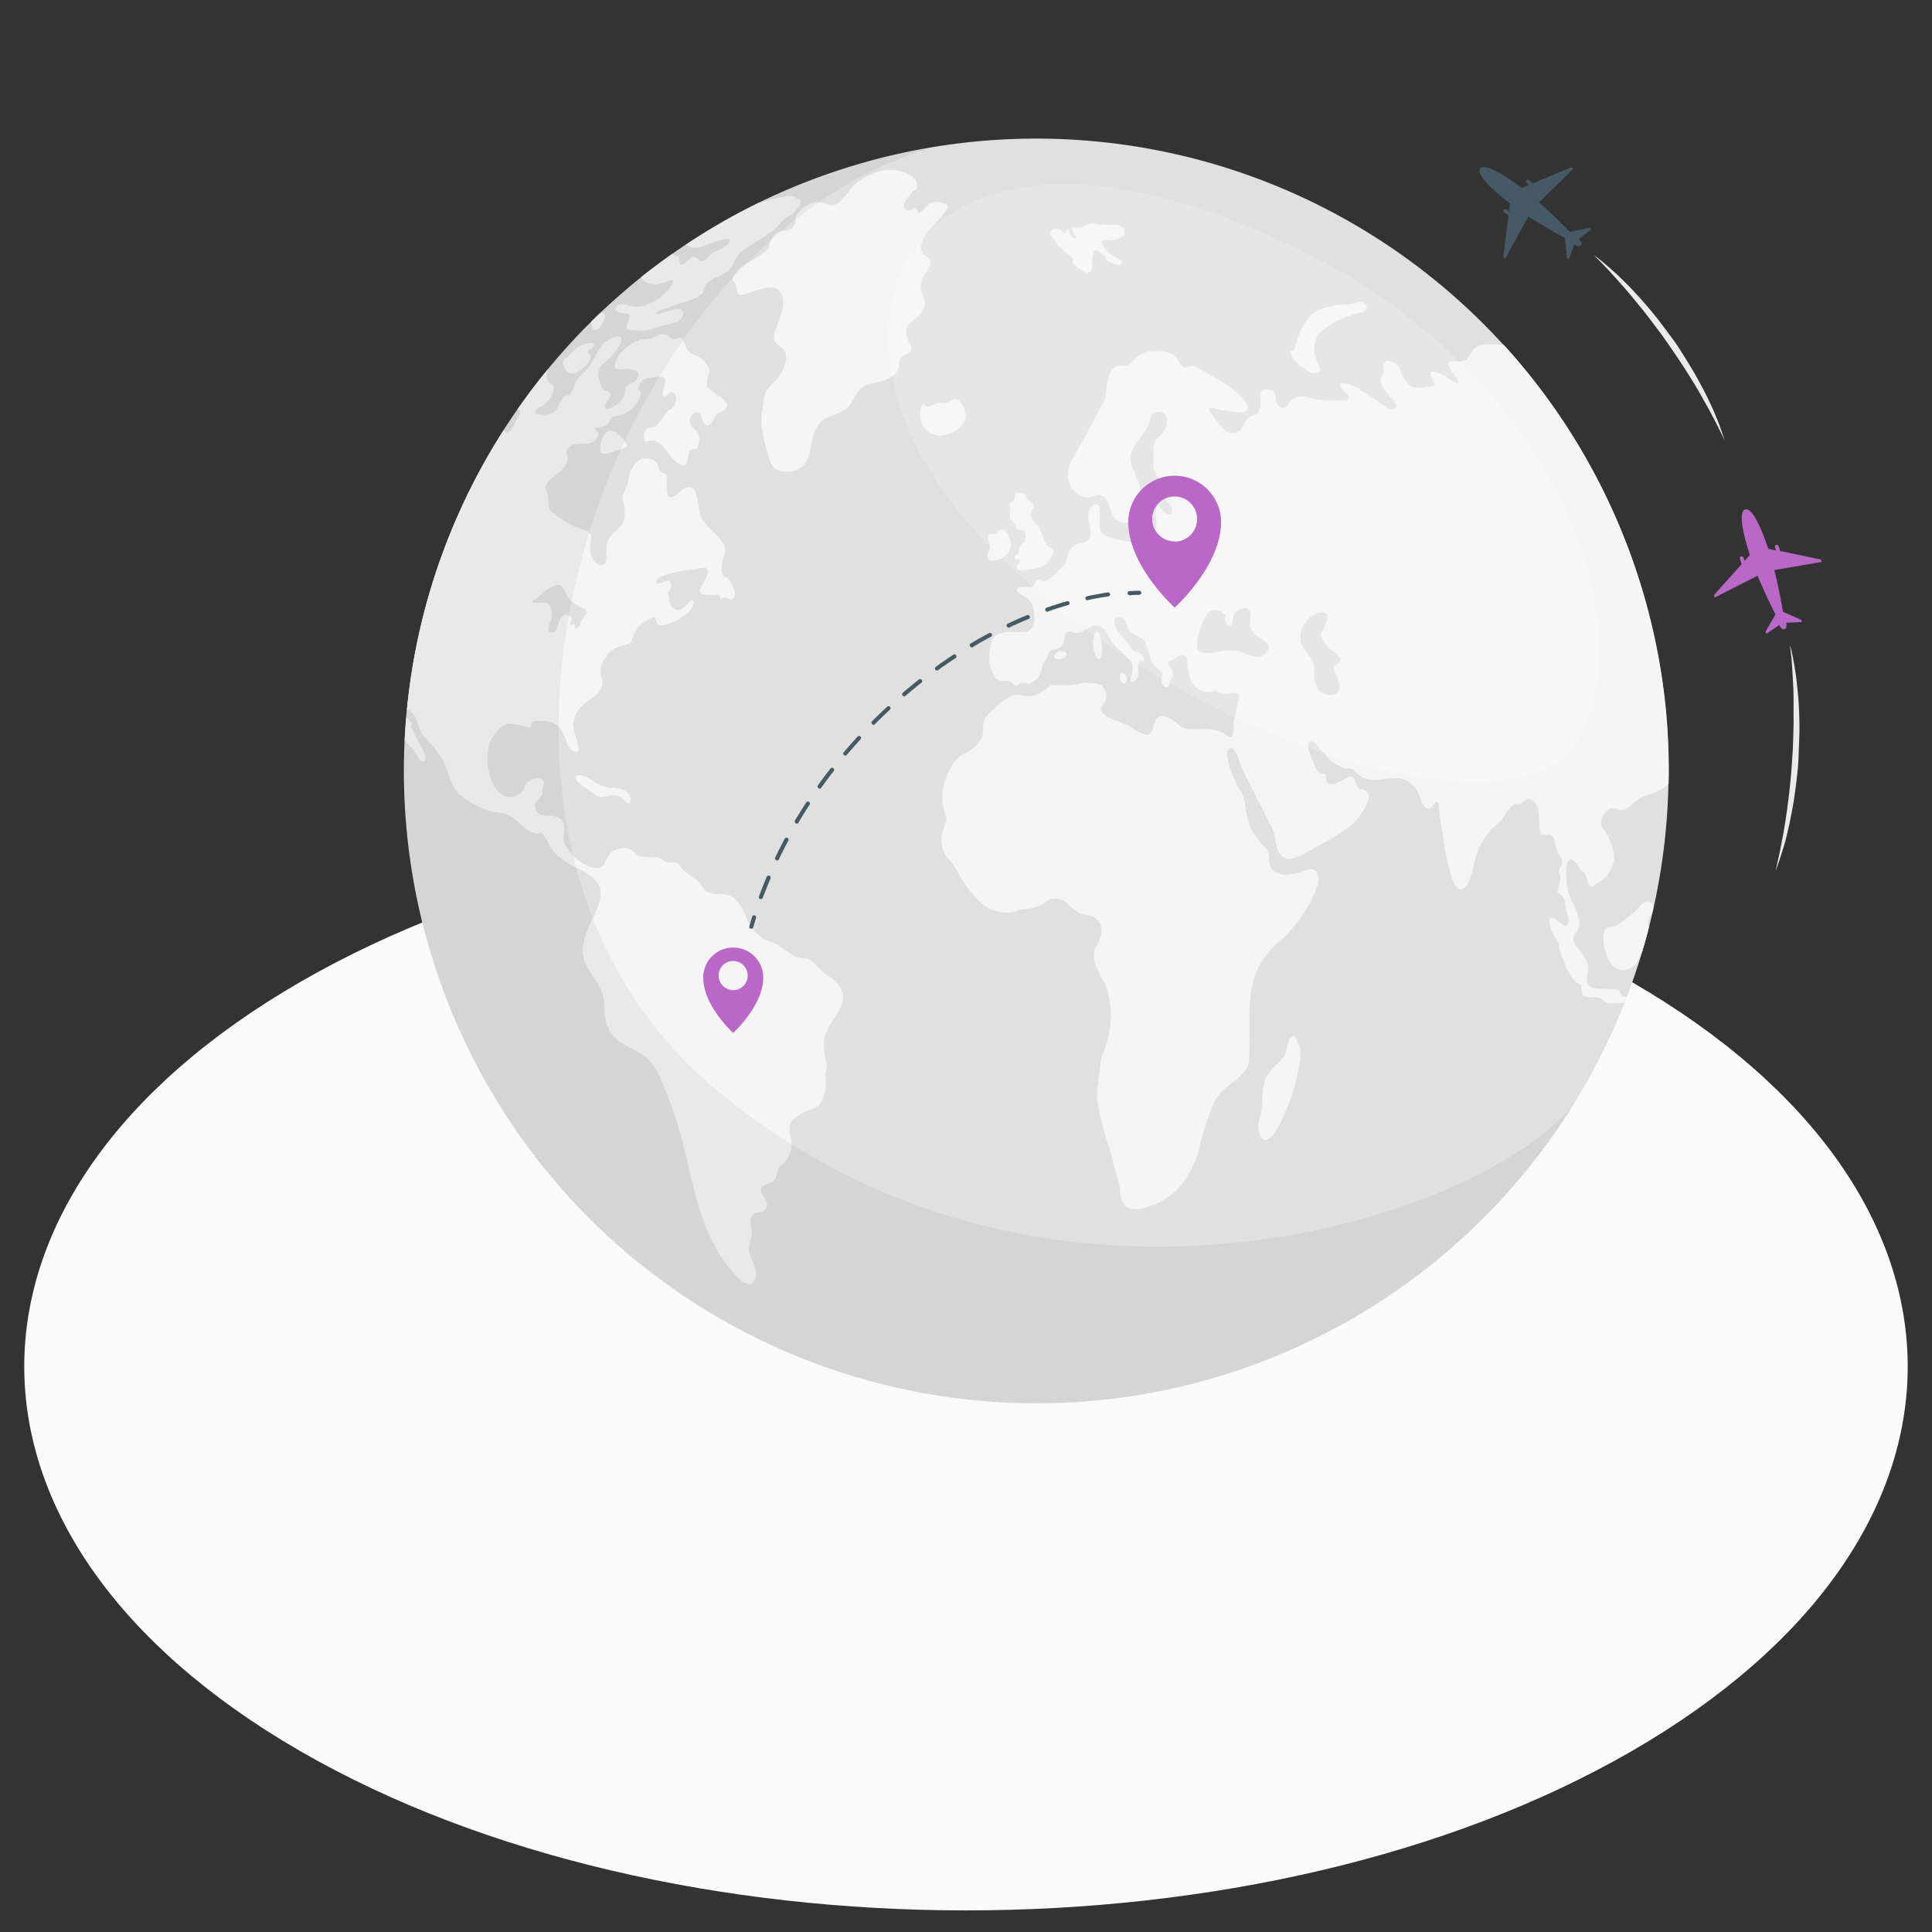 <svg xmlns="http://www.w3.org/2000/svg" viewBox="0 0 500 500"><rect x="0" y="0" width="500" height="500" fill="#333333" stroke="none"/><g id="freepik--Floor--inject-19"><path id="freepik--floor--inject-19" d="M77.66,254.16c-95.18,55-95.17,144,0,199s249.49,55,344.67,0,95.17-144,0-199S172.84,199.21,77.66,254.16Z" style="fill:#fafafa"></path></g><g id="freepik--Globe--inject-19"><g id="freepik--World--inject-19"><path d="M126.64,281.67C172,359.84,272.15,386.41,350.32,341.06a163.65,163.65,0,1,0-223.68-59.39Z" style="fill:#e0e0e0"></path><path d="M166.52,72.52a4.69,4.69,0,0,0,2.9,1.1,9.92,9.92,0,0,0,1.79-.22c.72-.16,2.43-1.15,2.88-.92s-.49,1.77-1.22,2.62a14.78,14.78,0,0,1-4.22,3.22c-2.43,1.18-3.79,1.25-5.31.85-.51-.14-2.58-.85-3.49-.09s-.69,1.17-.31,1.48a5.48,5.48,0,0,0,2.27.57,1.7,1.7,0,0,1,1,.33c.75.68-1.09,2.83-.53,3.63.34.49,1.28.37,2,.4a13.6,13.6,0,0,0,3.13,0,8.54,8.54,0,0,0,2-.65,34.14,34.14,0,0,1,4.94-1.24,2.64,2.64,0,0,0,2.41-2.56c.1-1.18-.94-1.23-2.22-.94-1.71.38-3.7,1.09-4.2,1.17s-.73,0-.53-.31c.39-.64,2.45-1.14,2.84-1.27l2.48-.92c1.36-.49,2.91-.9,3.56-1.11a8.39,8.39,0,0,0,3-1.66c1-1.07.32-1.68,1.21-2.64a9.33,9.33,0,0,1,2.56-1.59,25.08,25.08,0,0,0,2.69-1.5c1.64-1.2,1.66-2.74,2.89-4.24a10.45,10.45,0,0,1,2.44-2.11c1.3-.84,3.07-1.79,4.05-2.46l1.76-1.2a11.15,11.15,0,0,0,2-1.71c.4-.42.76-1,1.14-1.37a3.78,3.78,0,0,1,1.21-.91,7.92,7.92,0,0,0,3.28-3.16c.92-1.78-.5-1.4-.79-1.8-.48-.68-1.36-.65-2.34-.54-2.14.22-4.76,1.14-7.31,1.68Q191.16,55,186.07,58c-2.92,1.69-5.74,3.48-8.52,5.32a5,5,0,0,0,1.71.73c1.43.49,4-1,5.91-1.48.88-.23,3.58-1.25,3.69-.44.17,1.26-2.85,2.58-3.49,2.85a3.54,3.54,0,0,0-1.46.93c-.79.91-2.07,2.12-2.83,1.56-.48-.36-.88-.85-1.44-1a1,1,0,0,0-1.15.52c-.61.85-2.35,2.2-2.56,1.15-.13-.61,0-1.47-.5-1.75s-.94-.24-1.26-.51c-.07-.06-.11-.13-.17-.19-2.76,1.94-5.46,4-8.07,6A3,3,0,0,0,166.52,72.52Z" style="fill:#f5f5f5"></path><path d="M342.49,85.31a20.3,20.3,0,0,1,5-2.93c.85-.35,1.72-.66,2.6-.94.53-.18,1.08-.34,1.62-.49a8.74,8.74,0,0,0,1.31-.21,1.29,1.29,0,0,0,.07-2.24,2.11,2.11,0,0,0-.48-.29,1.57,1.57,0,0,0-1.3.07,11.19,11.19,0,0,1-3.46.59C343,79,338.91,80.54,337,84.82a24.29,24.29,0,0,0-1.75,4.65c-.07.6-.15,1.21-.8,1.27-.41,0-.6.16-.47.71a6,6,0,0,0,2.61,3.18,21,21,0,0,0,2,1.46,2.87,2.87,0,0,0,2.88.12c.51-.4-.07-1.5-.41-2.29-.13-.3-.29-.59-.42-.87a7.82,7.82,0,0,1-.53-3,7,7,0,0,1,.31-1.79A6.89,6.89,0,0,1,342.49,85.31Z" style="fill:#f5f5f5"></path><path d="M272.93,62.08c.4.46.73,1.07,1.11,1.56a7.58,7.58,0,0,0,1.54,1.48,20.82,20.82,0,0,1,1.9,1.57,1.94,1.94,0,0,1,.2.33c.21.45.05.34,0,.66-.08.58.27.95.83,1.29a14.77,14.77,0,0,1,1.37,1c.76.58,2.25.9,2.55.09a6.5,6.5,0,0,0,.27-1.7,12.83,12.83,0,0,1,.29-2.84,3.7,3.7,0,0,0,.08-.39c0-.23.58-.48,1.25-.07.47.29.95.66,1.22.83s.38.21.49.29a.89.89,0,0,1,.21.78.46.46,0,0,0,.1.31c.16.24.34.27.53.39a7,7,0,0,0,2,.86,2.44,2.44,0,0,0,.82,0,.8.8,0,0,0,.24-1.37A22,22,0,0,1,287,65.45a8,8,0,0,1-1.56-1.86c-.79-1.36.19-1.55,1-1.51a9.42,9.42,0,0,0,1.92-.06,4.07,4.07,0,0,0,2.53-1.25,1.92,1.92,0,0,0,0-1.49,1,1,0,0,0-.09-.13,2.7,2.7,0,0,0-2.5-.93c-1,0-2.15,0-3.2-.09a6.91,6.91,0,0,1-1.42-.11,3.31,3.31,0,0,0-1.06-.27,4.61,4.61,0,0,0-1.82.65,3.44,3.44,0,0,1-2.15.48c-.44-.05-1.16-.35-1.23.2-.1.8.85,1.59,1,2.37.1.59-.57.33-1-.16s-.35-1.17-.72-1.61-.66-.27-.75,0c-.16.41-.08,1-.83.46-.43-.33-.6-.74-1.09-.92-.83-.31-2.74.2-2.08,1.74C272.19,61.45,272.6,61.68,272.93,62.08Z" style="fill:#f5f5f5"></path><path d="M269,136.66c-.74-1.33-2.6-2.12-2.22-4.08.13-.63,1-1.17.78-1.91-.11-.41-.52-.51-.79-.71s-1.47-1.41-1.32-2c.09-.37-3.08-.85-2.84.27.35,1.67-2.34,2-1.18,3.17l.15.14a20.24,20.24,0,0,0-.25,2.14c0,1.16,1.63,1.71,1.68,2.71s1.67.32,2.14,1.23.35,2.81-.57,3.12-.65,2.24-1.29,2.66c-.41.26-.83.52-.51,1.19.2.39,1.35-.28,1.32.66,0,.78-1.23.94-.93,1.77.25.67,1.19.54,1.7.52,2.11-.07,5-.51,6.52-2.35.59-.7,1.81-2.45.85-3.23-.37-.3-.85-.35-1.2-.73a6,6,0,0,1-.88-1.72A20.75,20.75,0,0,0,269,136.66Z" style="fill:#f5f5f5"></path><path d="M106.83,193.83c.63.73,1.69,3.21,2.6,3.22,1.57,0-.09-3.24-.43-3.73s-2.84-5.48-2.79-5.52a.6.6,0,0,0,.3-.59c0-.2-.84-.86-1.38-1.56-.18,2-.31,4-.4,6C105.33,192.46,106.35,193.27,106.83,193.83Z" style="fill:#f5f5f5"></path><path d="M332.91,287.19a54.31,54.31,0,0,0,3.33-11.4c.12-.76.23-1.56.29-2.34a7.14,7.14,0,0,0-.35-3.13,5.33,5.33,0,0,1-.46-.72c-.09-.18-.16-.42-.25-.65a2.67,2.67,0,0,0-.34-.72c-.25-.34-1.37,0-1.68,1.13-.2.7-.29,1.5-.4,2-.53,2.87-3,4.08-4.48,6.1-2.13,2.81-1.75,5.94-2,9-.19,2-1.35,4.69-.75,6.51C327.74,299,331.77,290,332.91,287.19Z" style="fill:#f5f5f5"></path><path d="M419.58,257.29a2,2,0,0,0-1.42-1.16,26.12,26.12,0,0,0-4.12-.24,5.14,5.14,0,0,1-2.19-.5,2.21,2.21,0,0,1-.9-.85c-.51-.89-.17-2,0-3.21a4.39,4.39,0,0,0-.74-3.36c-.25-.43-.51-.9-.78-1.31-.43-.66-1.09-1-1.51-1.68a3.68,3.68,0,0,1-.65-2.4,2.24,2.24,0,0,1,.72-1.31,4.14,4.14,0,0,0,.72-3.06c-.14-.62-.35-1.22-.47-1.66a20.33,20.33,0,0,0-.91-2.41c-.17-.39-.45-.64-.62-1a17.55,17.55,0,0,1-1.3-9c.16-.89.53-1.77,1.3-1.68a1.35,1.35,0,0,1,.65.31,7.89,7.89,0,0,1,1.26,1.68c.31.54.64,1.07.77,1.06,1.56,0,1.27,5.66,3.48,3.46.69-.68,1.61-1,2.33-1.71a10.12,10.12,0,0,0,.85-.88,8.65,8.65,0,0,0,1.53-3,7.19,7.19,0,0,0,.17-2.12,15,15,0,0,0-2.55-6.38,2.31,2.31,0,0,1-.82-1.9c.07-2.13,2-4.44,3.83-3.67a3,3,0,0,0,3.38-.43c1.26-1,2.34-2.24,3.83-2.79,1.91-.71,4.42-1.39,6-2.88l.42-.42a163.27,163.27,0,0,0-.82-20.36c-.08-.72-.21-1.92-.34-2.94a164.1,164.1,0,0,0-41.52-90.26c-.32,0-.66,0-1,0a23.58,23.58,0,0,0-4.75,0,4.2,4.2,0,0,0-2.8,2.3,3.85,3.85,0,0,1-1.45,1.7,4.2,4.2,0,0,1-2.53.32c-.66-.06-1.94-.21-1.76.9s1.74,2.6,2.26,3.62c1.17,2.28-1.74.28-2.49-.24A8.27,8.27,0,0,0,372,96.45c-.53-.13-1.71-.58-1.8.07a5.3,5.3,0,0,0,.78,2.11c.4.85.45,1.13-.16,1.27s-1.32.19-2,.32a6.15,6.15,0,0,1-3.23-.09c-1.39-.52-2.31-2.1-2.92-3.64a4.5,4.5,0,0,0-1.25-2.1,3.87,3.87,0,0,0-1.88-1c-1.37-.22-1.66,1.09-1.47,2.5s-1.11,1.71-.8,3a9.11,9.11,0,0,0,2.28,3.5c.76.86,2.11,2.1,1.68,3-.62,1.34-2.42.15-3.66-.76-1.68-1.24-3.41-2.21-5.1-3.46a11,11,0,0,0-4.7-2c-.87-.15-1.45.28-.49,1.44.45.53,2,1.55,1.81,2.43s-2.19.5-2.82.53a21.66,21.66,0,0,1-5.43-.16c-1.38-.29-2.84-1-4.14-.8a6.7,6.7,0,0,0-1.77.48,4.2,4.2,0,0,0-1.74,1.81.88.88,0,0,1-.51.44,2.55,2.55,0,0,1-.71.16,2.12,2.12,0,0,1-1.82-1.93c0-.82.09-1.71-.62-2.24a3.44,3.44,0,0,0-2.75-.42,1.1,1.1,0,0,0-.59.81c-.14.65.14,2.43-.08,3.64a2.75,2.75,0,0,1-.91,1.75,6.93,6.93,0,0,1-1.46.61,3.09,3.09,0,0,0-1.51,1.59c-.75,1.32-1.34,2.52-2.75,2.74s-2.42-.4-3.68-2a32.74,32.74,0,0,1-2.57-3.44c-1.12-1.89,1.43-.84,2.12-.65,1,.29,2.05.29,3.07.5a10.14,10.14,0,0,0,2.54.23c.68,0,1.87-.11,1.84-1.22-.06-2.46-4.71-5.4-6.06-6.31-.65-.45-1.3-.87-2-1.26-1.08-.67-2.93-1.74-4.13-2.4a6.56,6.56,0,0,0-2.17-.85c-1.15-.12-2.12,1.36-3.3-1-.69-1.39-1.13-1.9-2.35-2.28a11.2,11.2,0,0,0-6.69,0,6.16,6.16,0,0,0-1.67.9c-.85.63-1.77,1.91-2.42,2.22a2.28,2.28,0,0,1-1.32.17c-2.77-.42-3.86,2-4.29,5.37-.12.9-.13,1.93-.32,2.8a5.36,5.36,0,0,1-.54,1.4c-.37.71-1.29,2.32-2,3.66-.43.82-.88,1.63-1.32,2.5-1.24,2.4-2.66,4.85-4.13,7.4a9.79,9.79,0,0,0-1.67,6.07,6.27,6.27,0,0,0,2.52,4c1.49,1.21,3,.94,4.41.48,2.13-.68,3,.41,3.89,3,.39,1.12.75,2.47,1.64,3.18a3.79,3.79,0,0,0,3.15.66c1.14-.35,1.58-1.57,1.5-3a4.15,4.15,0,0,1,.95-3.35,3.38,3.38,0,0,0,.37-3.31c-.58-2-1.88-4.49-2.12-5.79a5.45,5.45,0,0,1,0-2.24,9.68,9.68,0,0,1,.61-1.77c.41-.88,1.79-2.45,2.81-3.93a10.17,10.17,0,0,0,1.47-3.12,5.19,5.19,0,0,1,.6-1.48,2.21,2.21,0,0,1,2.43-.5,2.07,2.07,0,0,1,1.22,1.2,4.73,4.73,0,0,1-.49,3.56c-.57,1.14-1.61,1.38-2.26,2.41s-.63,2.88-.61,4.42-.1,3.35.66,4.59c1,1.56,2.93,1.25,4.23,1.19.59,0,1.25,0,1.91,0a6.82,6.82,0,0,1,2.75.67c.43.29.84,1.55.37,1.8a2.61,2.61,0,0,1-.93.18c-1.29.13-2.63-.07-3.92,0-.82,0-2.12-.07-2.29,1.2-.13,1,.77,1.82,1.27,2.44a2.68,2.68,0,0,1,.87,2.18.74.74,0,0,1-.93.6,3.76,3.76,0,0,1-1.74-1.25c-.31-.36-.73-1.07-1.16-.86-.7.34-.37,2.79-.36,3.56a6.7,6.7,0,0,1-.7,3.81c-1.45,2.13-4.25,2-6.44,1.8a22.51,22.51,0,0,1-4-.9,6.84,6.84,0,0,1-2.51-.94c-1.74-1.35-.68-4.67-1-6.67-.39-2.35-2.41-.78-2.8.6-.63,2.17,1,4.78.26,6.81-.54,1.41-2.25,1.4-3.38,1.8-1.54.56-2.37,2.17-2.65,4-.15,1-.88,1.53-1.46,2.18-.79.87-1.67,1.57-2.49,2.35a3,3,0,0,1-2.16,1c-.54,0-1.3-.45-1.72-.08s-.19,1.21-1,1.5-1.95-.11-2.86,0c-.61.07-1.52.47-1,1.26s1.7,1.11,2.37,1.56c1.39.94,1.84,2.6,1.95,4.39.16,2.46-.49,4.39-2.79,4.54s-4.45-.39-6.75.59c-2,.84-2,4.66-2.09,6.78a4.17,4.17,0,0,0,.59,2.47,9.13,9.13,0,0,0,.95,2,3.16,3.16,0,0,0,2.39.77,2.92,2.92,0,0,1,2.36.94,3.13,3.13,0,0,0,.5.41c.31.17.77-.67,1.42-.8a4,4,0,0,1,1.19.06,3.53,3.53,0,0,0,1.16.09c.39-.07.56-.46.84-.55a3.81,3.81,0,0,0,2-2.69c.19-.57.32-1.17.53-1.73a19.59,19.59,0,0,1,1-1.79,9.85,9.85,0,0,1,.57-1.37c.57-.82,1.31-.66,2.09-.9a2.52,2.52,0,0,0,1.78-2.17c.19-.88.17-1.9,1-2.24.68-.27,1.46.26,2.16.3,1.23.08,2.22-.76,3.26-1.31,2.08-1.09,3.72-.39,4.94,1.82a17.38,17.38,0,0,0,1.83,2.86c.55.65,1.26,1,1.81,1.7.69.83,1.55,1.47,2.22,2.27s.57,2.49.28,3.63c-.11.45-.49,1.17-.17,1.59s.84,0,1.12-.28c.9-.94.76-2.12.79-3.47,0-.62-.06-1.37.45-1.54a1.33,1.33,0,0,1,.72.17c.4.14.38-1.2-.46-1.88a3.44,3.44,0,0,0-1.59-.8c-.43,0-1.49-1.59-1.83-2a25.26,25.26,0,0,1-2.37-2.93,5.3,5.3,0,0,1-1.14-2.79c0-1.52,1.54-1.36,2.35-.67.65.56.69,1.43,1.07,2.21.82,1.71,2.56,2.1,3.84,3,.9.64.87,1.47,1.24,2.58a15.2,15.2,0,0,1,.89,2.53,1.75,1.75,0,0,0,.44,1.23,10.22,10.22,0,0,0,1.22,1.24,7,7,0,0,1,1.19,1.06c.34.5.19.44.1.95-.19,1.1-.26,2.23.74,2.85s1.25-1.37,1.66-2.16a2,2,0,0,0,.34-1.76c-.18-.59-.78-1-1-1.56-.57-1.47.77-1.29,1.43-1.75.85-.57,1.76-1.59,2.87-.71.64.51.5,1,.42,1.74a6.7,6.7,0,0,0,.47,2.4,8.77,8.77,0,0,0,.53,2.35,5.68,5.68,0,0,0,4.47,2.84c.73,0,1.41-.54,2.14-.34.31.08.51.36.79.5a3.45,3.45,0,0,0,1.61.22c.73,0,1.43-.25,2.16-.23,1.18,0,1.52.37,1.19,1.73a49.29,49.29,0,0,0-1.29,6.24c-.09.79.07,2.77-.43,3.33s-1.74-.61-2.31-.91a10.71,10.71,0,0,0-5.39-1,23.06,23.06,0,0,1-2.88,0,5.24,5.24,0,0,1-2.65-.61c-1.35-1.13-4.84-4.36-6.39-2-1,1.55-.58,4.53-3,4a11.22,11.22,0,0,1-3.11-1.69,25.48,25.48,0,0,0-4.8-2.11,6,6,0,0,1-3.06-2c-1.1-1.48.75-1.89,1-3.33a4,4,0,0,0-1.12-3.55,4.72,4.72,0,0,0-2.95-.59c-.52,0-1-.14-1.5-.16a6.28,6.28,0,0,0-1.69.39,16.76,16.76,0,0,1-3.66.26c-.65,0-1.3,0-1.93,0-.38,0-1.36-.13-1.67.13-1.65,1.41-3.71,2.93-5.94,2.71-1.4-.13-2.56-.6-4-.06a13.3,13.3,0,0,0-3.69,2.52c-.94.82-1.83,1.71-2.71,2.61-1,1.06-1,2.49-1,4a3.94,3.94,0,0,1-.84,2.48,8.85,8.85,0,0,1-3.25,2.93,8.39,8.39,0,0,0-3.66,3,24.05,24.05,0,0,0-2,4.23,13.33,13.33,0,0,0,.19,9.45c.36.79-.71,3.17-.91,4a7.9,7.9,0,0,0,.12,4.59,7.36,7.36,0,0,0,1.66,2.67c1.45,1.5,2.27,3.61,3.49,5.42a29.51,29.51,0,0,0,3.87,4.82,11.11,11.11,0,0,0,6.54,3.35,6.65,6.65,0,0,0,3.5-.43,4.81,4.81,0,0,1,1.86-.41,10.94,10.94,0,0,0,3.88-.87c.65-.34,1.29-.74,1.88-1.08a4.26,4.26,0,0,1,4.09-.5,6.25,6.25,0,0,1,1.59,1.11,16.88,16.88,0,0,0,3,2.35,5,5,0,0,0,1.72.46A4.3,4.3,0,0,1,284,238.1c2,2,.79,4.69-.41,7-1.12,2.14-.29,4.37.63,6.17.45.86.76,1.74,1.22,2.55a8.73,8.73,0,0,1,1.26,2.85c.15,1,.38,1.9.56,2.83a21.87,21.87,0,0,1,.12,5.77c-.13.94-.31,1.88-.52,2.82-.1.46-.2.92-.32,1.37a16.4,16.4,0,0,1-.81,2.48,7.91,7.91,0,0,0-.47,1.1,15.12,15.12,0,0,0-.55,2.85c-.18,1.6-.54,4.4-.7,6a13.78,13.78,0,0,0,0,2.87,72.78,72.78,0,0,0,3,12.16c.57,1.88,1,3.85,1.59,5.71.28.95.45,2,.81,2.9a14.45,14.45,0,0,1,.48,3.16c.32,2.19,1,3.53,2.7,4.08a7.65,7.65,0,0,0,4.44-.44,18.29,18.29,0,0,0,8.37-5.33,23.31,23.31,0,0,0,3.58-5.84,14.29,14.29,0,0,0,1.18-3c.26-1.12.43-2.28.77-3.39.53-1.68,1-3.54,1.61-5.19,1-2.59,1.45-4.83,3.36-6.77a36,36,0,0,1,2.83-2.41c1.54-1.27,4.36-3.33,4.52-6,.77-12.76-2.57-22.8,9.17-31.84,3.17-3.28,7.33-8.81,8.64-14,.62-2.47-1-4.1-2.57-3.52a25.8,25.8,0,0,1-2.91.92c-.9.22-1.82.3-2.73.46a4.47,4.47,0,0,1-2.58-.71,2.6,2.6,0,0,1-1.6-1.91c-.31-1-.15-1.95-.37-2.92a4.52,4.52,0,0,0-1.5-2.15,18.07,18.07,0,0,1-3.27-4.91,22.3,22.3,0,0,1-1.33-6,9.65,9.65,0,0,0-1.54-3.74,25.51,25.51,0,0,1-1.76-3.76c-.5-1.29-2.35-5.76-.56-6.63,1.4-.69,2.33,3.35,2.78,4.42.9,2.13,1.87,4.08,2.87,6l1.56,3c.87,1.63,1.89,3.64,2.29,4.47.25.5.49,1,.72,1.51a11.66,11.66,0,0,1,1.29,3c.46,4,1.62,6.27,3.85,6.18,2-.07,5.09-2.12,7-3.1a61.6,61.6,0,0,0,9.6-6.07,14.33,14.33,0,0,0,2-2.66,10.51,10.51,0,0,0,1.79-3.33,2.21,2.21,0,0,0-.84-2.58c-.56-.38-1.24-.16-1.7-.6s-.64-1.61-1.06-2.26c-.83-1.27-1.81-.41-2.79.12s-3,1.72-4,.9c-.65-.58-.27-1.24-.57-2s-.74-.38-1.23-.56c-1.25-.44-1.7-2.3-2.26-3.52-.43-.93-1.38-3-1-4.13.62-1.85,2.5.71,3,1.38a27.1,27.1,0,0,1,2.12,2.31,4.29,4.29,0,0,0,1.93,1.54,16,16,0,0,0,2.29,1.11c.61.15,1.24-.07,1.86.18a2.12,2.12,0,0,1,.92.7,6.17,6.17,0,0,0,4.1,2.15c1.74.06,3.56-.31,5.21-.39a7.67,7.67,0,0,1,3.86.48,7.27,7.27,0,0,1,3.27,3.57c.48,1.27.86,3,2.09,3.69s2.13-2.23,2.84-1.51c.39.39.3,1.55.33,2.09a17.21,17.21,0,0,0,.24,2c.24,1.53.48,3.09.73,4.65a75.8,75.8,0,0,0,1.95,9.52c.44,1.47,1.09,3.7,2.39,4.23.57.23,1.53-.55,1.94-1.1a7.34,7.34,0,0,0,.86-2,23.39,23.39,0,0,0,.71-2.67,30.65,30.65,0,0,1,1.46-4.92,15.82,15.82,0,0,1,1.1-2,17.7,17.7,0,0,1,2.58-3.29,14.67,14.67,0,0,0,2.25-2.15c.26-.36.51-.73.76-1.1a24.46,24.46,0,0,1,1.58-2.07,2.64,2.64,0,0,1,.95-.73,6.52,6.52,0,0,1,1.33-.11c.89-.13,1.19-.84,1.94-1.23s1.45.25,1.9.8c1.25,1.55,1.17,4,1.29,6,.07,1,.1,2.31,1.06,2.45s1.55-.43,2.28.39.75,2.51,1.16,3.68,1.29,1.62,1.37,2.89c.06.81-.28.93-.62,1.55a2,2,0,0,0,0,1.73,4.05,4.05,0,0,1,0,2.21,6.07,6.07,0,0,0-.59,2,.94.94,0,0,0,.63.9,2.81,2.81,0,0,1,1.25,1.85c.09.5.15,1,.2,1.39a8,8,0,0,0,.34,1.66c.08.17.16.31.24.46a3.7,3.7,0,0,1,.18,1.79,1.25,1.25,0,0,1-.57,1c-.3.12-.67-.08-1-.36-.51-.4-1.28-1-1.75-1.35a2.33,2.33,0,0,0-.91-.39c-1.68-.19,0,3.9.38,4.56s.71,1,1,1.51a4.63,4.63,0,0,1,.49,1.88,20.81,20.81,0,0,0,1.38,4,15.76,15.76,0,0,0,1.77,3.45,7.9,7.9,0,0,0,1.19,1.31c.13.11,1.4.84,1.39.9-.48,4.84,3.73,2,5.36,3.57,1.26,1.4,2.93,1,4.56.91a8.22,8.22,0,0,0,1.28-.18c.16-.41.3-.81.46-1.22C420.37,258,419.79,257.81,419.58,257.29ZM325.27,170a17.46,17.46,0,0,1-4.27-1.33c-2-.77-5.2-.15-7.21.2a6.36,6.36,0,0,1-3-.06c-2-.66-.6-5.19.33-7.33a9.25,9.25,0,0,1,1.85-3.13c1.59-1.41,4.65.66,4.12,1.19s.17,1.14.27,1.73.65,1.16,1.24.65,0-3.12,1.86-4c.22-.1.45-.2.7-.29,1.91-.69,2.82.4,2.44,2.8a4.8,4.8,0,0,0,0,1.73c.5,2.47,2.94,2.87,2.95,3.14s.92.64,1.62,1.56S327.33,170.19,325.27,170Zm21.38,8.23c-.46,1.81-2.61,2.12-4.62,1s-2-4.47-1.91-6.64-3.24-4.36-3.52-6.83c-.5-4.38,3.28-7.56,5.95-7.23,2.06.26.55,3.25-.54,5.22-.37.69-.06,1.34.59,2.29,1.35,2,3.14,2.93,4,3.85s-.27,2-1.39,2.26S347.23,175.92,346.65,178.22Z" style="fill:#f5f5f5"></path><path d="M204.65,290.58c.76-1.39,3.06-2.69,4.73-3.3,1.31-.48,2.17-.47,3.13-2a10.84,10.84,0,0,0,1.15-6.06c-.21-1.37.45-2.68.3-3.66s-1-3.89-.63-6.48c.5-4,4.18-6.3,4.83-10.47.41-2.6-2.17-5.23-4-6.19s-3.83-4.42-6-4.49l-.7,0c-2.14-.07-5.18-3-7.29-3.94a13.38,13.38,0,0,0-1.46-.52c-2.13-.64-4.5-3.34-5.51-5.84-.93-2.32-2.11-4.53-3.8-5.58-2.29-1.41-5.53.37-7.41-2.25a10.69,10.69,0,0,0-2.87-2.93,11.34,11.34,0,0,1-3.11-2.7c-1.22-1.73-2.39-.52-3.85-1.27-.84-.43-1.13-.9-2.15-1a39.07,39.07,0,0,1-3.91-.18c-1.05-.16-1.41-.73-2.23-1.43-1.87-1.59-5-.63-6.33,1-.64.8-.92,2.06-1.55,2.77-1.28,1.45-3.92.09-5.49-.86a9.63,9.63,0,0,1-3.09-2.93c-.94-1.47-1.69-1.88-1.55-3.7.1-1.31.45-3-.44-4.2a4.15,4.15,0,0,0-3-1.27c-.84-.09-2,.22-2.75-.29a3.05,3.05,0,0,1-1.16-2.9c.23-.68,1-1.06,1.36-1.61a2.37,2.37,0,0,0,.48-1c0-.19-.13-1-.09-1.06.84-1.4.55-2.26-.24-2.65-1.41-.68-3.91.55-4.35,2.36s-3.45,2.89-5.31,2c-3.63-1.82-5.06-8.86-3.65-13.5.64-2.13,3.11-5,5.05-5.13,1.56-.13,3.19.6,5,.83.73.16.73-.36.74-.88,0-.84,1.69-.72,2.9-.72s3.9.61,5.06,2.56a15.89,15.89,0,0,1,1.16,3c.7,2.18,3.51,3.57,3.06,1.23-.27-1.47-.91-3.34-1.26-5-.47-2.33,1.43-5.27,3-6.4a25.55,25.55,0,0,0,2.76-2.08,5.06,5.06,0,0,0,1.73-2.62c.15-1.24-.63-2.43-.45-3.79a6.55,6.55,0,0,1,.83-2.68,8.38,8.38,0,0,1,3.24-3.21c1.22-.62,3.29-.31,4-1.92s.81-2.64,2.22-3.88a12.14,12.14,0,0,1,2.9-1.82c1.67-.78.65,2.06,2.63,1.93a16.46,16.46,0,0,0,5.74-2.46c1.91-1.19,2.83-3.31,2.29-4s-2.42,2.92-4.29,2.4a2.87,2.87,0,0,1-.57-.24c-1.7-1-1.21-3.91-1.55-3.87s-.28-.46.18-.64,1.27-3.36-.7-2.7a9.72,9.72,0,0,0-1.05.43c-1.94.86-2.07-.66-.14-1.55,3.07-1.43,6.61-1.55,10-2.2,2-.4,2.68.7,1.37,2.83s-2,3.56-.56,3.94c1.93.5,4.34-.27,4.32.51,0,.5,0,1,.69.51,1.05-.68,2,1.06,2.94-.16a2.16,2.16,0,0,0,0-2.16c-.47-1.07-1-3-2.19-3.11s-1.22-3.11-.4-5.51l.24-.75c.71-2.42-2.13-4.55-3.51-5.94-4.07-4.1-2.42-4.22-4.05-9.7-.61-2-2.39-1.8-4.13-.18-.92.86-1.84,1.47-2.5,1.34-1.7-.33-.15-5.43-1.25-6-.6-.32-1.43-.48-1.68-1.54-.37-1.88-2.13-2.64-3.94-2.41s-3.76,3.16-3.83,5-2,4.55-1.52,5.88,1,4.68-.52,6.51c-.93,1.11-2.18,1.93-3,3.07-1.42,2-.19,5.34-1.09,6.47a1.34,1.34,0,0,1-1.86.45,5.13,5.13,0,0,1-2-3.43c-.08-2.92,1.21-4.56-1.2-5.35a25.53,25.53,0,0,1-8.69-4.82c-1.17-1-.86-2.3-1-4s-1.54-2.23.59-4.38c1.33-1.35,3.23-2.25,4.21-4.34s-.94-2.31.48-3.9,4.22-.74,5.63-1.24a2.89,2.89,0,0,0,1.83-1.36c.78-1.43-.38-1.57-.55-2.32,0-.24.4-.36.85-.41a4.44,4.44,0,0,0,1.78-.37,3,3,0,0,0,.9-.84c.27-.39.27-.7.61-1.07a2.09,2.09,0,0,1,1.09-.55,5.49,5.49,0,0,0,2.37-.71,8.2,8.2,0,0,0,3.24-2.76,6.69,6.69,0,0,0,1-2.74c-.1-.52-.75-.5-.6-1.3.48-2.63,3.33-2.46,4.28-2.59,1.45-.19,3.17-.48,2.43,2.11-.34,1.15-1,3.92.73,2.49,1-.82,1.33-1.22,1.78-.38a2.44,2.44,0,0,1,.38,2.38,3.17,3.17,0,0,1-1.7,1.92c-1.08.64-2.63,4.31-4.3,4.49-.27,0-.55,0-.81.09-1.69.23-2.08,4.07-.37,3.44s3.46.55,4.42,2c1.35,2,3.49,4.21,4.65,4.29,1.74.11,1.05-3.73,1.93-4a4.46,4.46,0,0,1,1.57-.26c.28,0,.7-2.19.71-2.42a3.4,3.4,0,0,0-.46-1.85c-.63-1-1.71-1.14-1.93-2.65-.24-1.69,1.59-3,2.42-2.39a3.28,3.28,0,0,1,.73,1.66c.29,1.08,1.11,1.73,1.54,1.56a2.22,2.22,0,0,0,.77-.5c.61-.62.68-1.43,1.19-2.08.82-1.05,1.76-.66,2.55-1.66a1.4,1.4,0,0,0-.16-2.19c-1.2-1.09-2.61-1.78-3.76-2.78a8.11,8.11,0,0,1-.68-.55c-.34-.36-.28-1.66,0-2.6a9,9,0,0,0,.39-1.66,2.52,2.52,0,0,0-.75-1.83,8.57,8.57,0,0,0-1.39-1.54c-.86-.71-3-1-3.63-2.34s-.91-3-2.08-3c-.14,0-.62.39-.83.45a1.21,1.21,0,0,1-.78,0c-.47-.17-.71-.62-1.1-.88a2.89,2.89,0,0,0-3.07,0,11,11,0,0,1-1.41.63,12,12,0,0,1-2.51.26,11.8,11.8,0,0,0-3.67,2,9.44,9.44,0,0,0-2.05,2c-.87,1.24-1.67,3.27-.85,3.57s2.37,0,3.39.14,3.18.24,2.06,2.41c-.86,1.65-2.67,1-3.13,3-.15.66,0,1.24-.46,2a8.34,8.34,0,0,1-1.63,1.67A12.85,12.85,0,0,1,158,105.6c-.74.4-1.64.12-1.41-.85.18-.78,1-1.34,1.3-2.13a.94.94,0,0,0-.47-1.29,2.59,2.59,0,0,0-.69-.26,2.08,2.08,0,0,1-1.15-1,4.25,4.25,0,0,1-.28-.92c-.11-.56-.36-1.1-.48-1.71A4.54,4.54,0,0,1,156,94.14c.31-.26.67-.49,1.08-.84a19.73,19.73,0,0,0,2.28-2.45c1.5-1.88,2-3.77.54-3.76s-4,1.55-5.26,3.87a26,26,0,0,1-2.19,4c-.91,1.13-2.07,1.92-2.92,3.06s-.88,2.14-1.51,3.26-.81.8-1.52,1.15c-1.6.78-1.74,3.38-3.32,4.42a3.7,3.7,0,0,1-1.6.43,5.39,5.39,0,0,1-2.64-.21c-.23-.1-.55-.21-.31-.73.35-.75,1.11-.87,1.59-1.16,1.5-.9,3.1-3.39,3.14-4.75,0-.9-.79-.93-1.2-1.36a3.55,3.55,0,0,1-.33-3.56q-4.17,5.07-7.88,10.41a.77.77,0,0,1,.64.57c.12.44-.14.93-.54,1.57a9.65,9.65,0,0,0-.68,1.23c-.33.68-1.72,3.23-2.48,2.59a4.3,4.3,0,0,1-.52-.59,163.33,163.33,0,0,0-25.07,72.54,1.37,1.37,0,0,1,1.31.5c1.33,1.42,1.84,4.87,3.18,6.3,2.22,2.38,4.79,5.34,5.88,8.55.71,2.09,1.7,5.2,3.37,6.5,3.25,2.52,7.17,4.62,10.75,4.69s6.71,6.6,10.27,5.13c.43-.18,1.94,2.88,2.16,3.29a12.27,12.27,0,0,0,3.4,3.71,25.06,25.06,0,0,0,4.49,2.6c2.85,1.42,6.23,3.52,5.11,7.94-.69,2.66-2.14,5.11-3.15,7.66s-1.85,5.41-.7,8.25,3.19,4.91,4.35,7.63.3,6,1.5,9c1.49,3.73,4.15,4.64,7.46,6.41a12,12,0,0,1,5.75,6A105.73,105.73,0,0,1,177,297c2.06,8.09,3.5,16.62,7.3,24.07a34.29,34.29,0,0,0,7,9.89c1.94,1.81,4,2.12,4.33-1,.19-1.94-1.14-3.72-1.66-5.53s.37-3.23.55-5.05c.15-1.5-.91-3.93.27-5s2.66-.1,3.43-1.64c1-1.95-1.11-3.14-1.27-4.77s2.53-1.34,3.54-2.67c.63-.84.5-2,1-2.95.38-.73.81-.81,1.34-1.3a8.44,8.44,0,0,0,1.87-3.61C205.39,295.28,203.58,292.55,204.65,290.58ZM138.56,155c1.81-1.34,5.1-4.44,6.57-3.43a6.12,6.12,0,0,1,1.55,2.49c.81,1.84,3.33,2.74,4.75,3.63s-.84,2.12-1.24,3.55-1.5,1.89-1.36,1.07c.08-.49.09-.88-.64-.67-1,.29-.71-.42-.34-1.2.5-1.08-2-2.32-2.94-.11a16,16,0,0,0-.62,1.85c-.68,2.29-2.92,2-2.23-.29.09-.28.19-.57.3-.86.83-2.25.4-5.08-1.48-5.08C138.73,155.92,136.62,156.42,138.56,155Z" style="fill:#f5f5f5"></path><path d="M153.34,84.92c.21.9,1.46.26,1.74-.09s1.82-2.47,1.38-3.48c-.21-.49-.74-.45-1.32-.19-.75.71-1.47,1.44-2.2,2.16A6.57,6.57,0,0,0,153.34,84.92Z" style="fill:#f5f5f5"></path><path d="M255.52,144.19c.47,1.64,2.25.75,3.22.51a4.49,4.49,0,0,0,2.68-2.8,4.28,4.28,0,0,0-.23-3c-.42-.86-1.58-2.38-2.5-1.81-.37.22-.29.71-.6,1s-1.23,0-1.72.08c-1.39.25-.4,1.78-.22,2.62a2.94,2.94,0,0,1-.2,1.71C255.76,143,255.34,143.57,255.52,144.19Z" style="fill:#f5f5f5"></path><path d="M284.86,170.08c.94-2.07-.44-8.43-1.41-6.21a8.49,8.49,0,0,0-.41,1.26C282.42,167.53,283.91,172.16,284.86,170.08Z" style="fill:#f5f5f5"></path><path d="M427.07,237.08c1-1.4,1.26-3.38-.31-3.71s-2.4,1.28-3.64,2.48a33,33,0,0,1-4.84,3.75c-1,.68-2.67-.21-3.14,1.63a8.7,8.7,0,0,0,.34,4.89,8.38,8.38,0,0,0,1.39,3.24c1.44,1.63,3.76,2.48,5.88.68a4.15,4.15,0,0,0,.86-1c.38-.63.87-1.92,1.38-2.69.64-2.14,1.23-4.3,1.78-6.46A2.56,2.56,0,0,1,427.07,237.08Z" style="fill:#f5f5f5"></path><path d="M157.7,203.81a9.63,9.63,0,0,1-4.28-1.74c-1.25-.83-2.73-1.82-4.13-1.3-1,.39.18,1.6.84,2.13a14.3,14.3,0,0,0,1.53,1c.86.54,2,1.55,2.67,2a2.14,2.14,0,0,0,1.28.35c1.78-.07,3.64-1.09,5.39.33.41.34,1.07,1.31,1.62,1.26l.1,0c.59-.19.52-1.24.29-1.8C162.11,203.85,159.25,204,157.7,203.81Z" style="fill:#f5f5f5"></path><path d="M291.55,176.39a1.73,1.73,0,0,0-1-2.29c-.54-.29-.67.35-.73,1.1C289.74,176.16,290.92,177.8,291.55,176.39Z" style="fill:#f5f5f5"></path><path d="M275.61,170c.75-.72.64-1.51-1.5-1.51-.34,0-.88.52-1.24,1.13C272.36,170.5,274.34,171.22,275.61,170Z" style="fill:#f5f5f5"></path><path d="M249.62,109c1.24-2.21-1.31-5.84-2.48-5.73-.71.07-1.42.69-2,.9a11.71,11.71,0,0,1-2.3.12c-1.27.08-2.61,1.8-3.46.55s-1.91,2.55-.73,4.84C241.36,115,247.75,112.37,249.62,109Z" style="fill:#f5f5f5"></path><path d="M156.22,112.82c-1,2.08-1.35,4-.41,4.54s3.53-.83,5.31-1.21c2.56-.56.58-1.84-1-3.62C159.09,111.35,157.25,110.75,156.22,112.82Z" style="fill:#f5f5f5"></path><path d="M235.83,83.32c1.4-.92,3.87-2.81,3.48-5.42-.23-1.56-1.08-2.17-1-3.89a6.4,6.4,0,0,1,.42-1.88,19.29,19.29,0,0,1,1.76-2.77,2.06,2.06,0,0,0,.27-1.73c-.34-1.19-1.45-1.35-2-2.1-2.73-3.82,7.35-10.48,6.5-12.26a1.39,1.39,0,0,0-.82-.6,8,8,0,0,0-2.09-.42,3.94,3.94,0,0,0-1.21.14,3.77,3.77,0,0,0-1.47,1.17c-.77.86-1.74,1.8-2,1.49-.1-.12-.14-.41-.36-.79-.61-1.09-.73-.28-1.57.13-.41.19-1.81.25-1.83-1s1.35-2.48,1.76-3.13a3.15,3.15,0,0,1,1.2-1.15c.71-.34.73-2-.29-3a7.24,7.24,0,0,0-3.38-1.77,11,11,0,0,0-7.25.53,16,16,0,0,0-3.74,2.06c-1.67,1.23-3.39,4.16-5.29,5.56a2.64,2.64,0,0,1-2.93.29c-1.64-.56-3.74-1.26-6.88,1.72-1.93,1.85-.71,2.07-1.58,3.82s-2.94,1.27-3.74,1.57a4.94,4.94,0,0,0-1.15.62,5.37,5.37,0,0,0-1.56,3.09c0,.39-.12.72-1.26,1.63a31.41,31.41,0,0,1-4.63,2.93,7.57,7.57,0,0,0-3.19,3.13c-.78,1.38-.27,1.37.12,1.84a2.16,2.16,0,0,1,.41.83c.14.55.11,2,.77,2.28s2.83-.56,4.44-1.07c2.73-.87,5.3-1.44,6.44.84a5.23,5.23,0,0,1,.5,2.54c0,1.72-1.19,4.79-1.85,6.49a4.88,4.88,0,0,0-.5,2.89c.53,1.61,2.43,1.69,3,3.51.43,1.43-.2,3.39-1.18,5.12-1.08,1.92-2.32,2.57-3.53,4.18s-.94,3.46-1.28,5.15a16.64,16.64,0,0,0,.05,6.22,47.48,47.48,0,0,0,1.65,6.49,7.17,7.17,0,0,0,1.09,2.29c.8,1,3.17,1.38,4.86,1.07a5.6,5.6,0,0,0,3-1.59c1.93-2.06,1.72-5.39,2.6-8a6.9,6.9,0,0,1,3.89-4.49c1.61-.74,3.73-1.18,5.15-2.75,1.16-1.29,1.93-3.35,3.15-4.53,1.64-1.58,4.06-1.39,5.83-2.06,1.21-.46,3.65-1.57,4-3.33.17-1-.16-1.47.34-2.36a3.46,3.46,0,0,1,1.38-1.17c.2-.11.57-.19.92-.32.51-.2.75-1.4.42-2-.23-.42-.5-.81-.61-1.09C234.23,86.11,234.16,84.42,235.83,83.32Z" style="fill:#f5f5f5"></path><path d="M152.4,90.65c.74-.52,1.65-1.16,1.33-1.55-.08-.14-.31-.15-.41-.27s-1.21-.21-3.12.67-2.5,2.61-3.85,3.12-.48,3,.63,3.72c1.66,1.07,3.92-.73,5.24-2.48C153.89,91.65,151.35,91.41,152.4,90.65Z" style="fill:#f5f5f5"></path><path d="M333,63c-98.23-46-128.58,21.07-81,73.95s138.74,82.28,156,55.12S406,97.18,333,63Z" style="fill:#fff;opacity:0.2"></path><g style="opacity:0.05"><path d="M184.6,281.37c-80-67.65-29.18-218,56.74-243.25h0c-3.12.52-6.24,1.11-9.37,1.82A163.64,163.64,0,1,0,407.41,285.58C382.49,316.68,268.55,352.36,184.6,281.37Z"></path></g></g></g><g id="freepik--Airplanes--inject-19"><g id="freepik--Planes--inject-19"><g id="freepik--Plane--inject-19"><path d="M395.61,46.54a.49.49,0,0,0-.59.77l.71.53-1.91.81c-5.44-4.09-9.71-6.33-10.74-5s2.29,4.86,7.7,9l-.26,2.06-.7-.53a.49.49,0,0,0-.59.77l1.16.87L389.05,66.5l.53.4L395.53,56c4.73,3.05,9.52,5.63,9.52,5.63l.43,5.13.48.37,1.48-3.82s1.19.82,1.72.13-.59-1.61-.59-1.61l3.26-2.46-.48-.37-5.05,1s-3.79-3.9-8-7.62l8.9-8.71-.53-.4-9.9,4.19Z" style="fill:#455a64"></path><path d="M412.44,66l.53.4c.35.27.87.64,1.5,1.15s1.39,1.15,2.24,1.9,1.82,1.59,2.8,2.58,2.07,2,3.17,3.2,2.24,2.41,3.37,3.74,2.3,2.71,3.41,4.17,2.21,3,3.32,4.45,2.13,3.07,3.09,4.63,1.92,3.09,2.79,4.6,1.65,3,2.41,4.43,1.35,2.8,1.95,4.06,1.05,2.46,1.49,3.5.76,2,1,2.74c.55,1.53.85,2.41.85,2.41s-.43-.82-1.14-2.28c-.36-.73-.76-1.62-1.31-2.61l-1.77-3.34c-.69-1.2-1.4-2.53-2.19-3.9s-1.64-2.81-2.57-4.27c-.46-.73-.93-1.47-1.4-2.23l-1.48-2.25c-1-1.53-2.06-3-3.1-4.53s-2.13-3-3.25-4.44L426.56,82l-1.63-2.06c-1.09-1.34-2.14-2.64-3.16-3.85s-2-2.35-2.94-3.37-1.79-2-2.54-2.8-1.47-1.51-2-2.09Z" style="fill:#ebebeb"></path></g><g id="freepik--plane--inject-19"><path d="M460.28,141.32a.48.48,0,0,0-.92.3l.28.85-2-.43c-2.15-6.45-4.39-10.73-6-10.19s-.89,5.3,1.23,11.77l-1.38,1.55-.28-.85a.48.48,0,0,0-.61-.3.47.47,0,0,0-.31.61l.45,1.37-7.16,8,.21.63L454.86,149c2.15,5.2,4.63,10,4.63,10l-2.56,4.47.18.57,3.39-2.29s.51,1.35,1.34,1.08.43-1.67.43-1.67l4.08-.17-.18-.57-4.72-2.07s-.89-5.36-2.25-10.82l12.27-2.1-.21-.63-10.53-2.19Z" style="fill:#BA68C8"></path><path d="M463.22,166.82s0,.22.16.64.27,1,.44,1.84.36,1.76.55,2.88.42,2.38.56,3.77.33,2.89.46,4.48.22,3.28.26,5,.09,3.55,0,5.38-.13,3.7-.2,5.56-.28,3.71-.5,5.54-.46,3.61-.72,5.33-.62,3.38-.91,4.95-.71,3-1,4.39-.73,2.58-1.05,3.66-.65,2-.9,2.79c-.54,1.54-.86,2.41-.86,2.41s.18-.91.55-2.49c.18-.79.42-1.75.62-2.86s.45-2.35.72-3.71.5-2.84.74-4.41.49-3.21.68-4.93c.1-.86.21-1.73.31-2.61s.18-1.78.27-2.69c.2-1.8.29-3.64.43-5.48s.24-3.67.26-5.49c0-.9.06-1.8.08-2.69s0-1.77,0-2.63c0-1.73,0-3.4,0-5s-.08-3.09-.17-4.47-.16-2.65-.22-3.77-.19-2.1-.26-2.91C463.32,167.74,463.22,166.82,463.22,166.82Z" style="fill:#ebebeb"></path></g></g></g><g id="freepik--Locators--inject-19"><g id="freepik--Pins--inject-19"><path id="freepik--Pin--inject-19" d="M189.74,245.22A7.75,7.75,0,0,0,182,253c0,7.36,7.75,14.32,7.75,14.32s7.76-7,7.77-14.32A7.77,7.77,0,0,0,189.74,245.22Zm0,11a3.76,3.76,0,1,1,3.76-3.76A3.76,3.76,0,0,1,189.73,256.26Z" style="fill:#BA68C8"></path><path id="freepik--pin--inject-19" d="M304,123.11a12,12,0,0,0-12,12c0,11.37,12,22.13,12,22.13s12-10.75,12-22.12A12,12,0,0,0,304,123.11Zm0,17a5.81,5.81,0,1,1,5.8-5.8A5.8,5.8,0,0,1,304,140.16Z" style="fill:#BA68C8"></path><path d="M292.17,154a.53.53,0,0,1,0-1c.89-.06,1.78-.09,2.66-.11h0a.53.53,0,0,1,.53.52.52.52,0,0,1-.52.53c-.87,0-1.74.06-2.61.11Z" style="fill:#455a64"></path><path d="M196.92,232.68a.63.63,0,0,1-.19,0,.53.53,0,0,1-.31-.68c.61-1.68,1.28-3.38,2-5.06a.52.52,0,0,1,.69-.28.53.53,0,0,1,.29.69c-.7,1.66-1.36,3.35-2,5A.52.52,0,0,1,196.92,232.68Zm4.18-10a.59.59,0,0,1-.22-.05.53.53,0,0,1-.25-.71c.77-1.61,1.59-3.25,2.45-4.85a.53.53,0,0,1,.71-.21.52.52,0,0,1,.22.71c-.85,1.59-1.67,3.2-2.43,4.81A.53.53,0,0,1,201.1,222.71Zm5.1-9.54a.56.56,0,0,1-.27-.08.52.52,0,0,1-.18-.72c.91-1.54,1.88-3.1,2.87-4.61a.53.53,0,1,1,.88.58c-1,1.5-1.94,3-2.84,4.57A.53.53,0,0,1,206.2,213.17Zm5.91-9.06a.49.49,0,0,1-.3-.1.53.53,0,0,1-.13-.73c1-1.46,2.14-2.92,3.25-4.35a.52.52,0,0,1,.74-.09.53.53,0,0,1,.1.74c-1.11,1.41-2.19,2.87-3.23,4.31A.5.5,0,0,1,212.11,204.11Zm6.65-8.53a.54.54,0,0,1-.34-.12.52.52,0,0,1-.06-.74c1.15-1.37,2.36-2.74,3.59-4.08a.53.53,0,0,1,.74,0,.53.53,0,0,1,0,.75c-1.21,1.32-2.41,2.68-3.56,4A.52.52,0,0,1,218.76,195.58Zm7.31-8a.51.51,0,0,1-.37-.15.53.53,0,0,1,0-.75c1.26-1.26,2.57-2.53,3.9-3.76a.52.52,0,1,1,.71.77c-1.31,1.22-2.62,2.48-3.87,3.74A.51.51,0,0,1,226.07,187.62Zm7.92-7.35a.53.53,0,0,1-.34-.93c1.38-1.17,2.79-2.33,4.2-3.44a.53.53,0,0,1,.65.83c-1.4,1.1-2.8,2.25-4.16,3.42A.57.57,0,0,1,234,180.27Zm8.5-6.69a.5.5,0,0,1-.42-.22.52.52,0,0,1,.12-.73c1.46-1.06,3-2.1,4.47-3.09a.53.53,0,1,1,.58.88c-1.49,1-3,2-4.44,3.06A.5.5,0,0,1,242.49,173.58Zm9-6a.53.53,0,0,1-.45-.25.53.53,0,0,1,.18-.73c1.55-.92,3.14-1.82,4.73-2.67a.52.52,0,0,1,.71.21.54.54,0,0,1-.21.72c-1.57.84-3.15,1.73-4.69,2.65A.52.52,0,0,1,251.53,167.63Zm9.54-5.1a.53.53,0,0,1-.23-1c1.65-.78,3.32-1.53,5-2.21a.54.54,0,0,1,.69.29.53.53,0,0,1-.29.69c-1.63.67-3.29,1.41-4.92,2.18A.59.59,0,0,1,261.07,162.53Zm10-4.11a.53.53,0,0,1-.5-.36.52.52,0,0,1,.32-.67c1.73-.6,3.47-1.16,5.19-1.64a.53.53,0,1,1,.29,1c-1.7.48-3.42,1-5.13,1.62A.38.38,0,0,1,271.07,158.42Zm10.4-2.94a.52.52,0,0,1-.51-.42.53.53,0,0,1,.4-.63c1.8-.38,3.6-.7,5.36-1a.52.52,0,0,1,.6.45.53.53,0,0,1-.45.6c-1.73.24-3.51.56-5.29.94Z" style="fill:#455a64"></path><path d="M194.44,240.37l-.14,0a.53.53,0,0,1-.37-.65q.36-1.27.75-2.55a.53.53,0,0,1,1,.31c-.26.84-.51,1.68-.74,2.52A.54.54,0,0,1,194.44,240.37Z" style="fill:#455a64"></path></g></g></svg>
